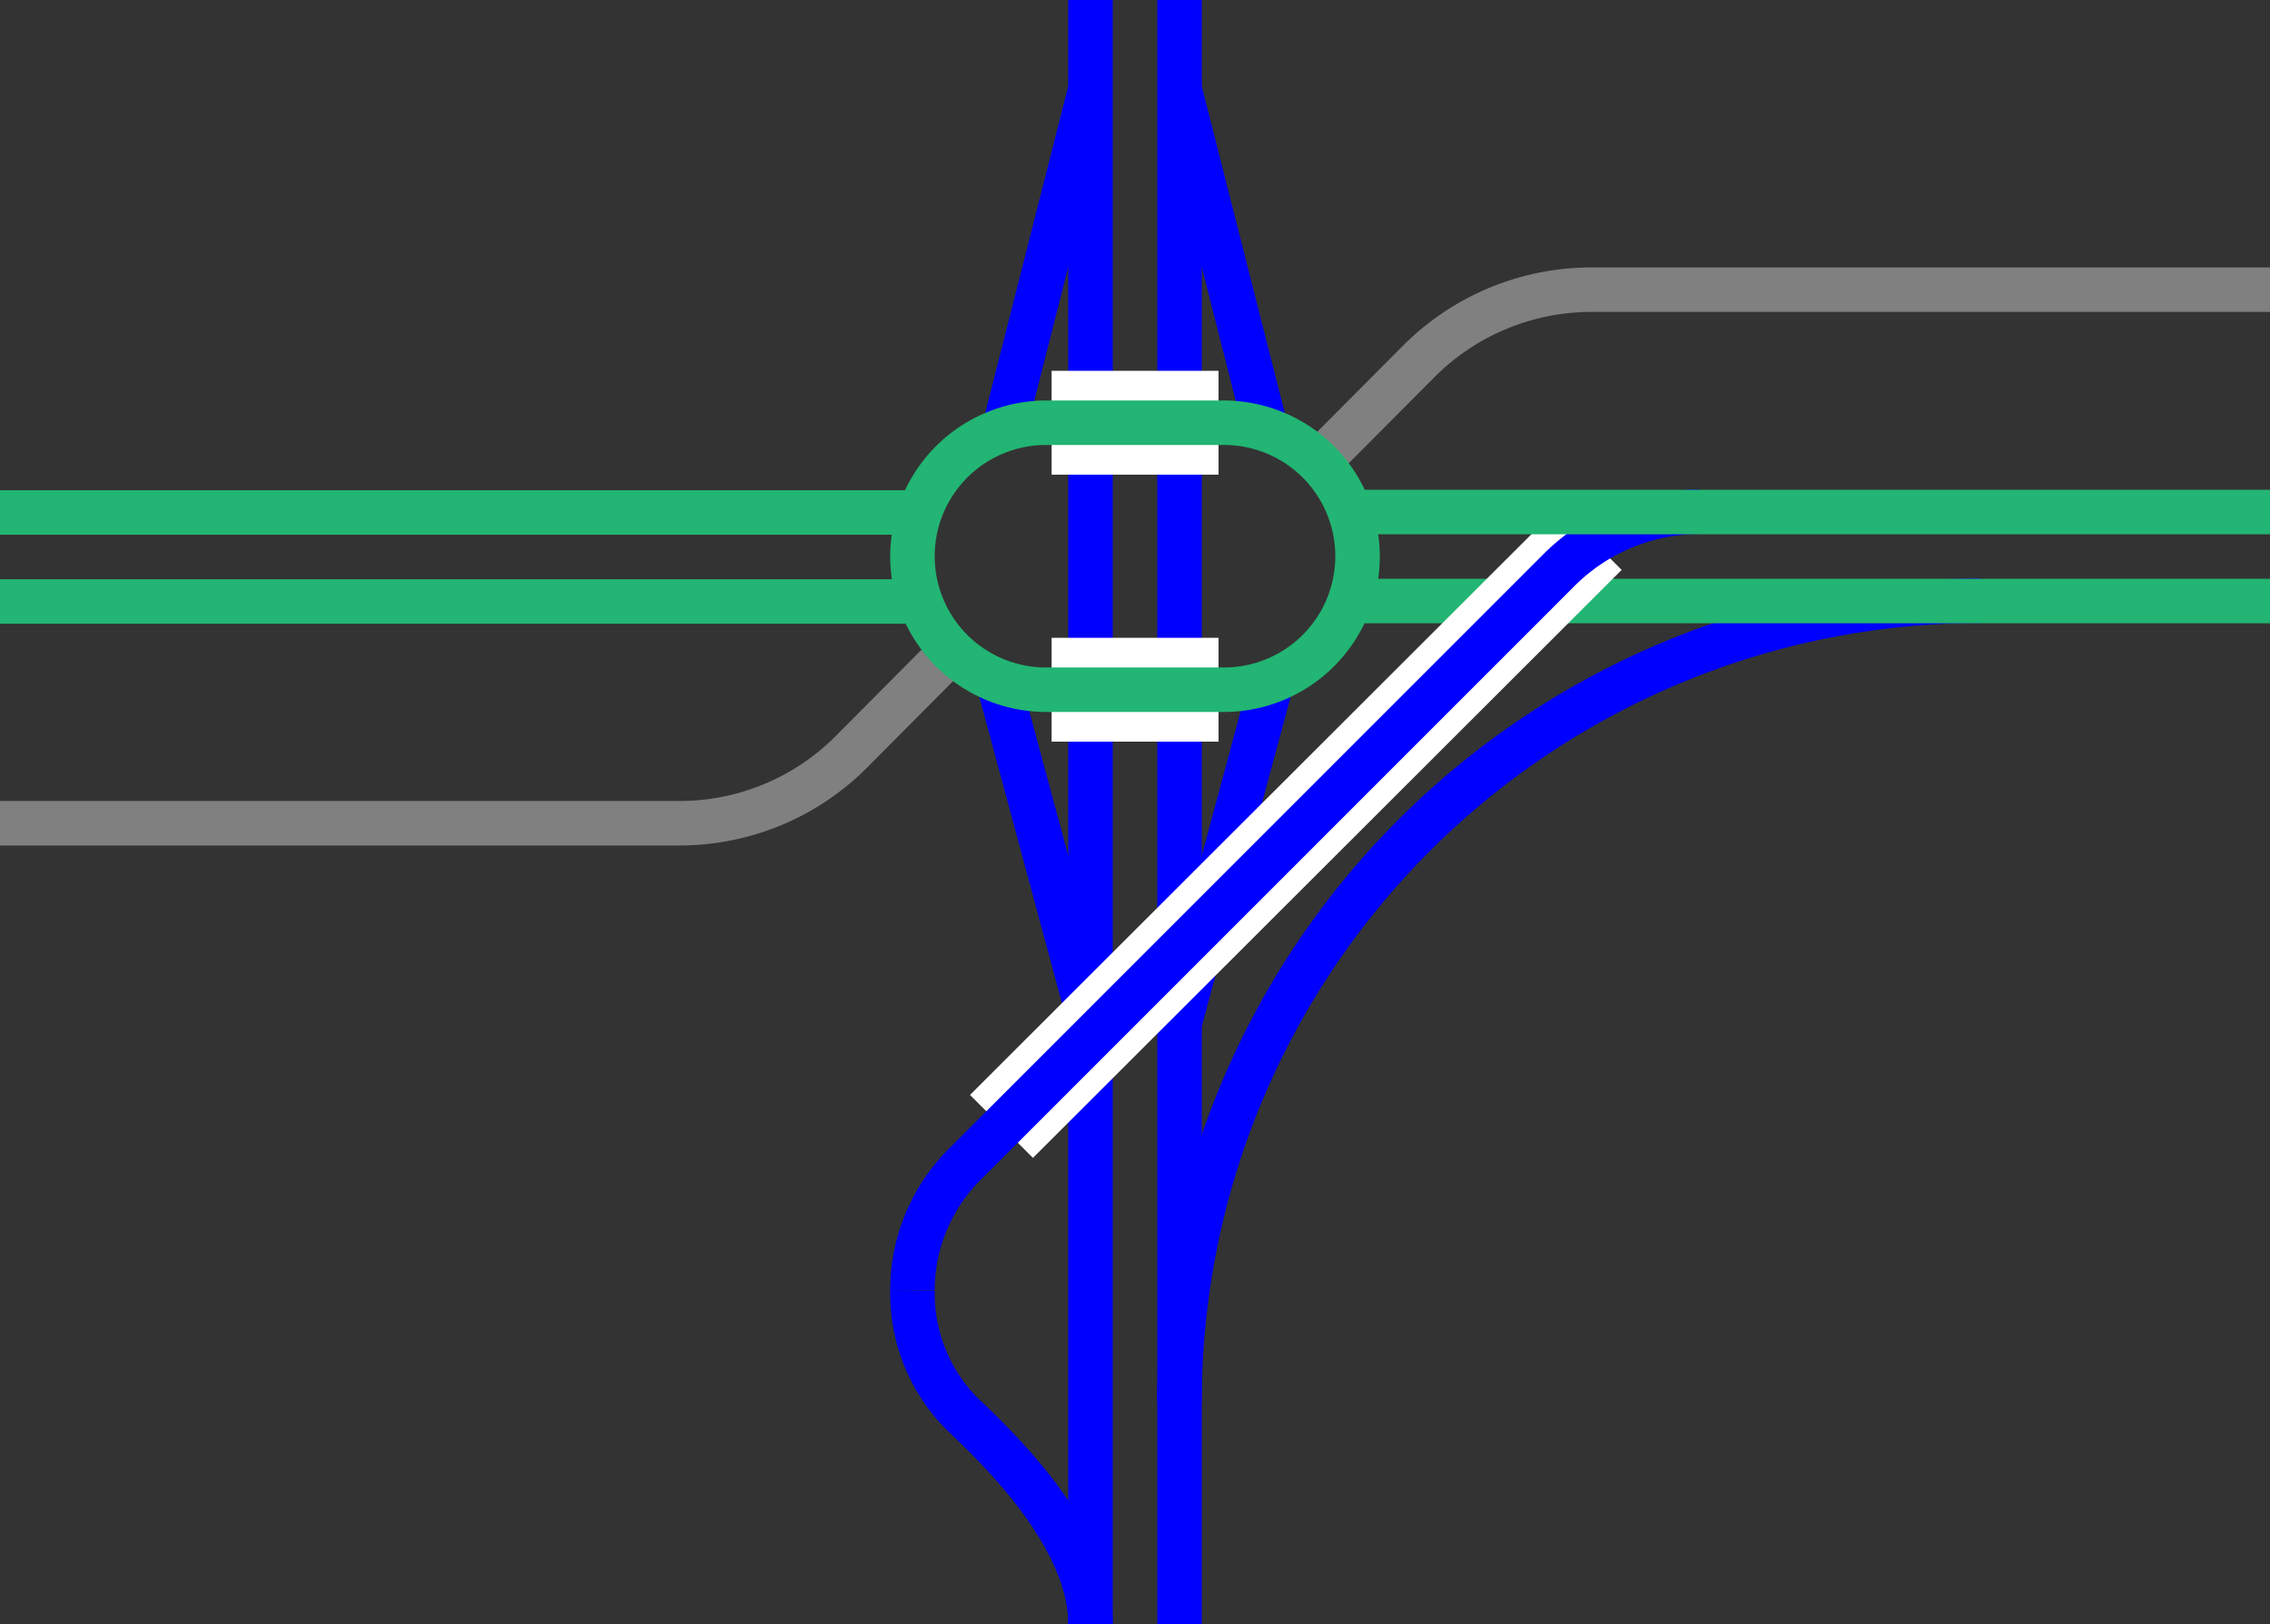 <svg viewBox="0 0 153 109.51" xmlns="http://www.w3.org/2000/svg"><rect x="0" y="0" width="153" height="109.51" fill="#333333" stroke="none"/><g fill="none"><path d="m79.5 69 6.37-23.63" stroke="#00f" stroke-miterlimit="10" stroke-width="3"/><path d="m73.5 69-6.37-23.62" stroke="#00f" stroke-miterlimit="10" stroke-width="3"/><path d="m79.5 94.5a54 54 0 0 1 54-54" stroke="#00f" stroke-miterlimit="10" stroke-width="3"/><path d="m79.5 6 6 23.63" stroke="#00f" stroke-miterlimit="10" stroke-width="3"/><path d="m73.5 6-6 23.63" stroke="#00f" stroke-miterlimit="10" stroke-width="3"/><path d="m79.5 0v109.51" stroke="#00f" stroke-miterlimit="10" stroke-width="3"/><path d="m73.5 0v109.51" stroke="#00f" stroke-miterlimit="10" stroke-width="3"/><path d="m0 35.96h3v3h-3z"/><path d="m150 36.04h3v3h-3z"/><path d="m82.13 28.5h-11.25" stroke="#fff" stroke-miterlimit="10" stroke-width="7"/><path d="m70.88 46.5h11.25" stroke="#fff" stroke-miterlimit="10" stroke-width="7"/><path d="m153 40.52h-61.88" stroke="#22b573" stroke-miterlimit="10" stroke-width="3"/><path d="m67.5 75.94 39.68-39.64" stroke="#fff" stroke-miterlimit="10" stroke-width="6"/><path d="m114.55 34.5a13.46 13.46 0 0 0 -9.54 4l-40.01 40.02a12 12 0 0 0 -3.5 8.48" stroke="#00f" stroke-miterlimit="10" stroke-width="3"/><path d="m153 34.52h-61.87" stroke="#22b573" stroke-miterlimit="10" stroke-width="3"/><path d="m153 19.53h-45.71a16.44 16.44 0 0 0 -11.62 4.79l-6.78 6.81" stroke="#808080" stroke-miterlimit="10" stroke-width="3"/><path d="m0 55.5h45.75a16.32 16.32 0 0 0 11.58-4.76l6.81-6.85" stroke="#808080" stroke-miterlimit="10" stroke-width="3"/><path d="m0 40.55h61.87" stroke="#22b573" stroke-miterlimit="10" stroke-width="3"/><path d="m0 34.55h61.87" stroke="#22b573" stroke-miterlimit="10" stroke-width="3"/><path d="m61.5 87a11.52 11.52 0 0 0 3.37 8.34c2.26 2.16 8.63 8.16 8.63 14.16" stroke="#00f" stroke-miterlimit="10" stroke-width="3"/></g><path d="m82.5 30a7.5 7.5 0 0 1 0 15h-12a7.5 7.5 0 0 1 0-15zm0-3h-12a10.53 10.53 0 0 0 -10.5 10.5 10.52 10.52 0 0 0 10.5 10.5h12a10.52 10.52 0 0 0 10.5-10.5 10.53 10.53 0 0 0 -10.5-10.5z" fill="#22b573"/></svg>